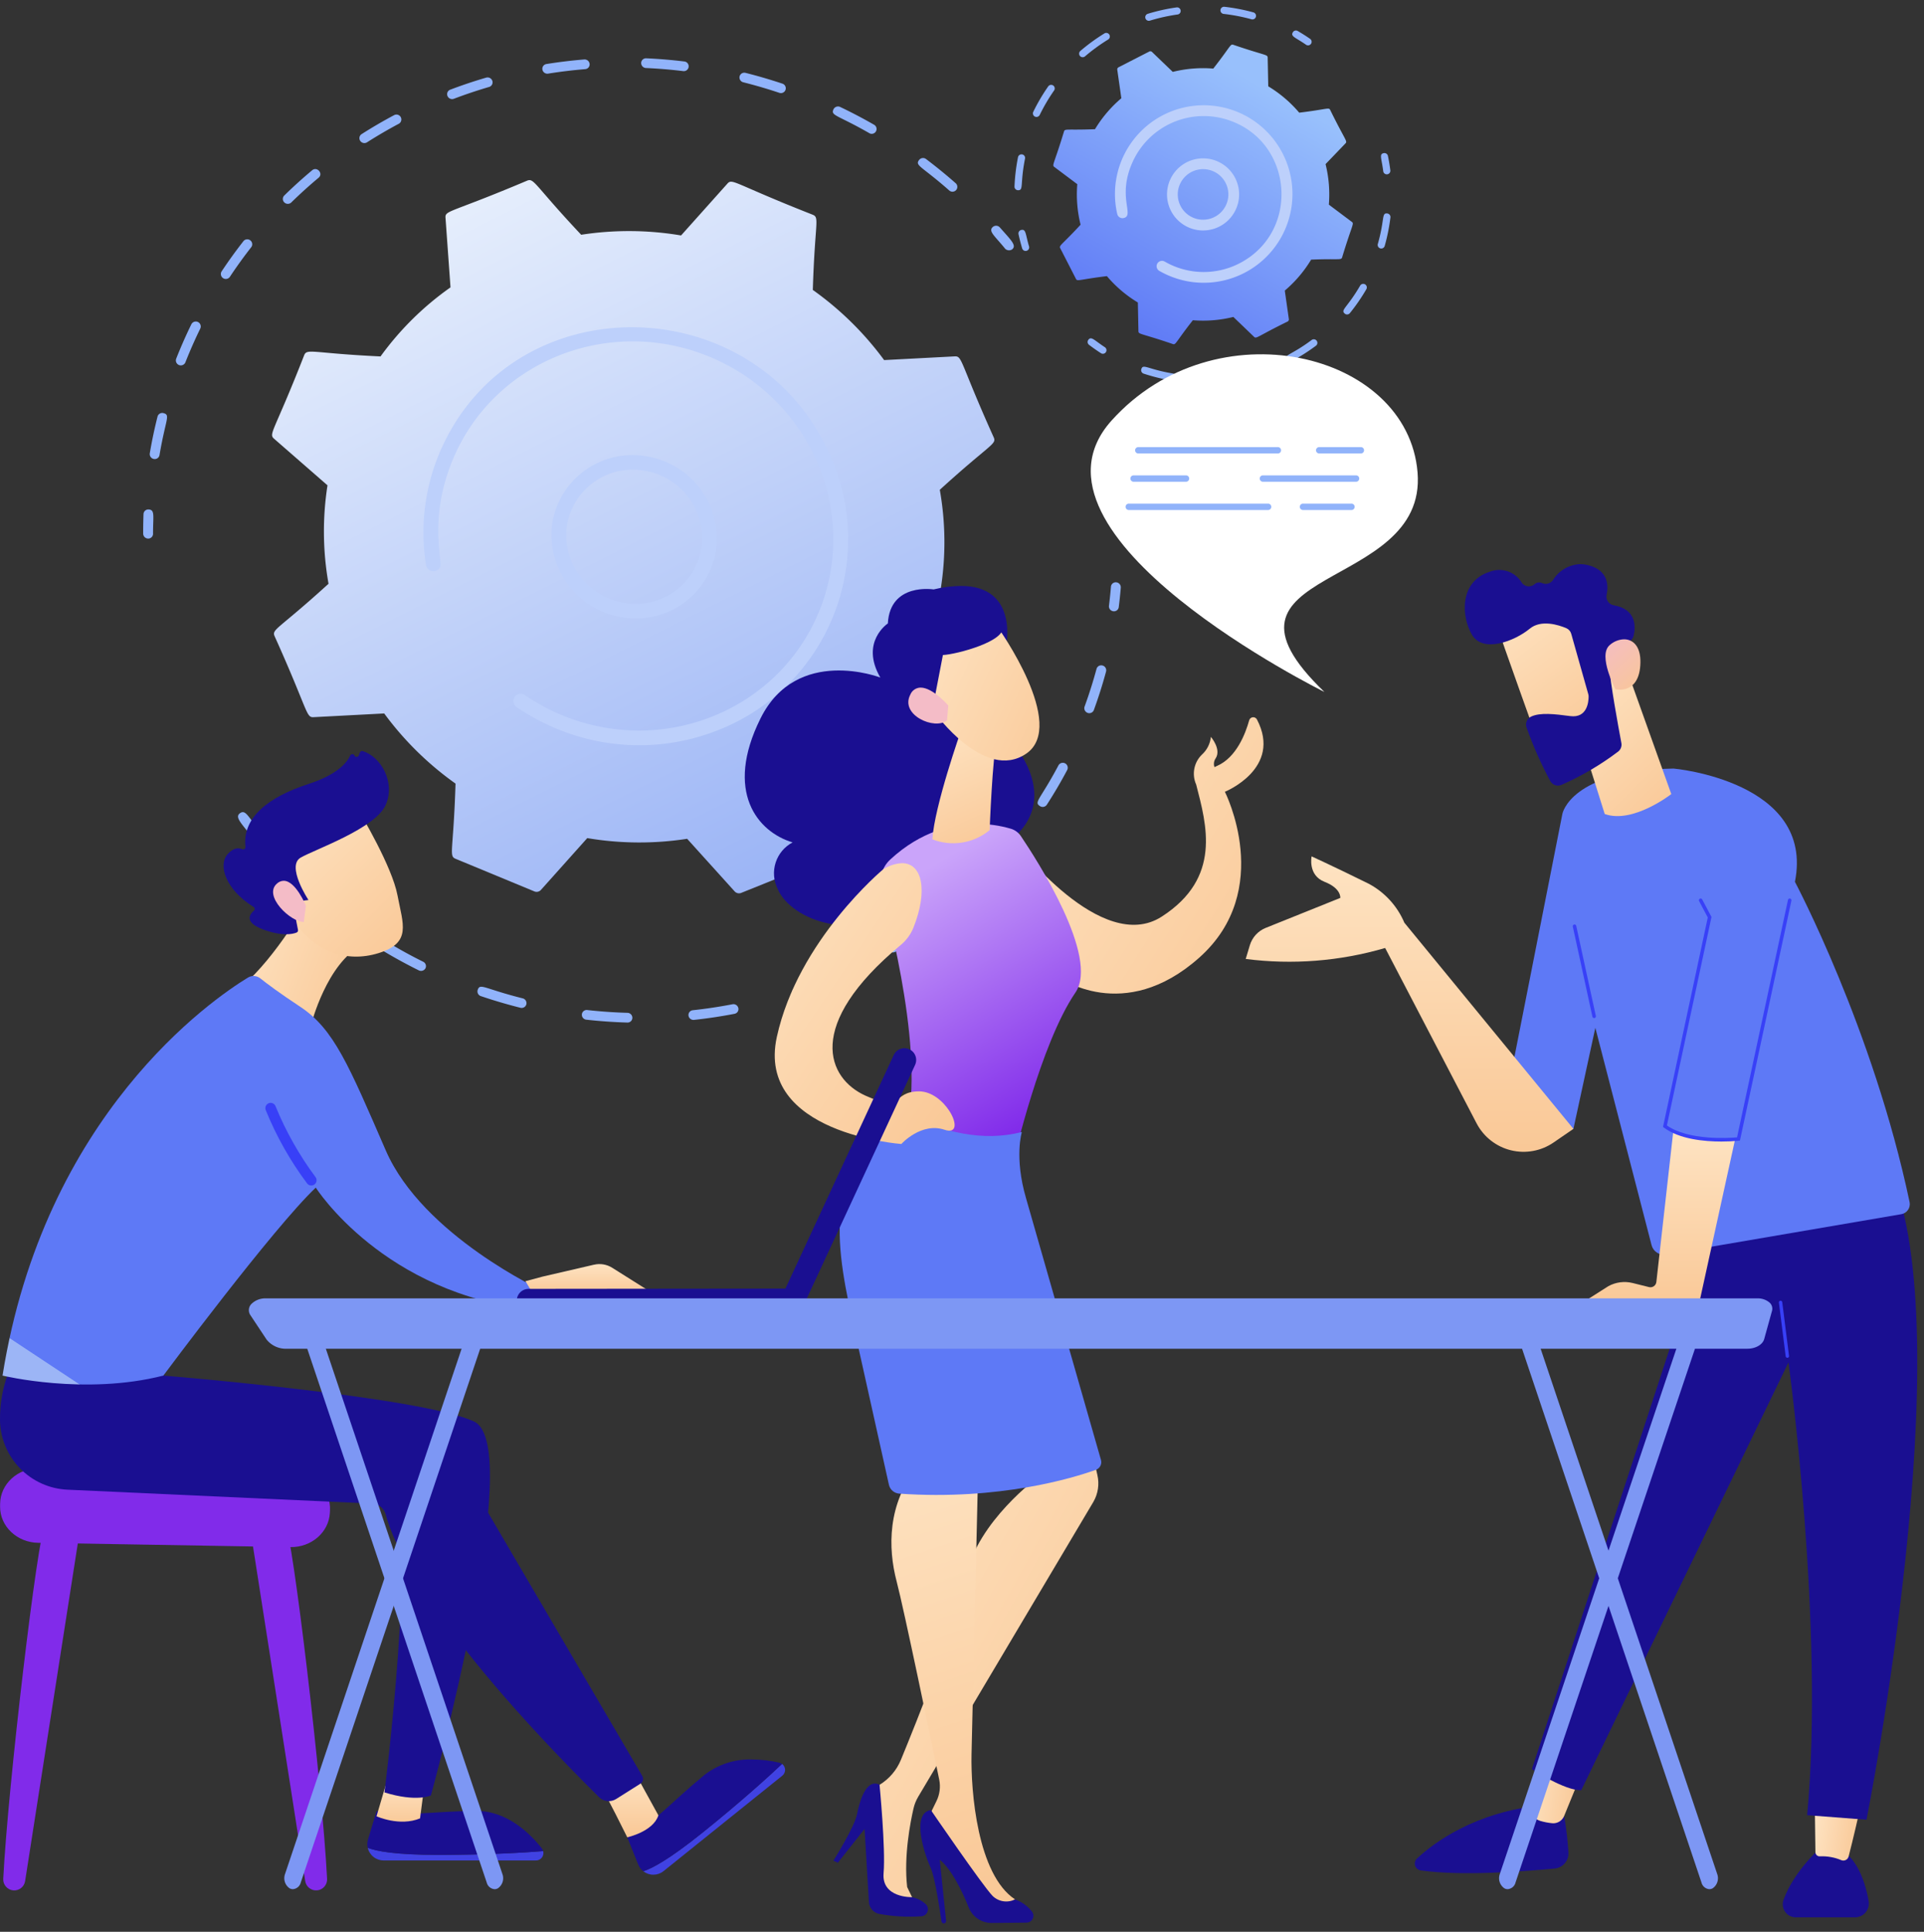 <svg xmlns="http://www.w3.org/2000/svg" xmlns:xlink="http://www.w3.org/1999/xlink" width="442.71" height="444.438" viewBox="0 0 442.71 444.438">
  <rect x="0" y="0" width="442.71" height="444.438" fill="#333333" stroke="none"/>
  <defs>
    <linearGradient id="linear-gradient" x1="0.5" x2="0.5" y2="1" gradientUnits="objectBoundingBox">
      <stop offset="0" stop-color="#fee3c2"/>
      <stop offset="1" stop-color="#f9c795"/>
    </linearGradient>
    <linearGradient id="linear-gradient-2" x1="0.65" y1="0.155" x2="0.48" y2="0.771" gradientUnits="objectBoundingBox">
      <stop offset="0" stop-color="#caa4fa"/>
      <stop offset="1" stop-color="#812bea"/>
    </linearGradient>
    <linearGradient id="linear-gradient-11" x1="0.079" y1="1.594" x2="0.08" y2="1.594" gradientUnits="objectBoundingBox">
      <stop offset="0" stop-color="#9cb5f6"/>
      <stop offset="1" stop-color="#5e79f6"/>
    </linearGradient>
    <linearGradient id="linear-gradient-16" x1="-2.362" y1="2.176" x2="-2.361" y2="2.176" gradientUnits="objectBoundingBox">
      <stop offset="0" stop-color="#98c0fc"/>
      <stop offset="1" stop-color="#5e79f6"/>
    </linearGradient>
    <linearGradient id="linear-gradient-21" x1="0.5" x2="0.5" y2="1" gradientUnits="objectBoundingBox">
      <stop offset="0" stop-color="#f4bcc7"/>
      <stop offset="1" stop-color="#f9c795"/>
    </linearGradient>
    <clipPath id="clip-path">
      <rect id="Rectangle_985" data-name="Rectangle 985" width="442.71" height="444.438" fill="none"/>
    </clipPath>
    <linearGradient id="linear-gradient-22" x1="0.276" x2="0.761" y2="0.941" gradientUnits="objectBoundingBox">
      <stop offset="0" stop-color="#e7effc"/>
      <stop offset="1" stop-color="#9cb5f6"/>
    </linearGradient>
    <linearGradient id="linear-gradient-23" x1="0.771" y1="0.183" x2="0.307" y2="1" xlink:href="#linear-gradient-16"/>
    <clipPath id="clip-path-2">
      <path id="Path_7424" data-name="Path 7424" d="M1493.344,1016.444c-.865,3.115-2.96,8.55-7.355,10.481-.222.1-.431.2-.634.295a2.234,2.234,0,0,1,.275-2.021c1.367-2.088-1.1-4.94-1.1-4.94a6.359,6.359,0,0,1-2.073,4.094,6.113,6.113,0,0,0-1.31,6.881c2.379,9.239,5.941,21.459-7.934,30.386s-33.414-16.848-33.414-16.848l9.7,30.744s14.969,11.046,32.38-4.486,5.871-38.135,5.871-38.135,13.28-5.357,7.38-16.638a.965.965,0,0,0-1.784.189" transform="translate(-1439.8 -1015.738)" fill="url(#linear-gradient)"/>
    </clipPath>
    <clipPath id="clip-path-3">
      <path id="Path_7425" data-name="Path 7425" d="M1098.371,830.627s-10.026-1.638-10.535,7.824c0,0-6.463,4.259-1.731,12.448,0,0-19.206-7.418-27.574,9.416s-.676,26.1,7.388,28.51a8.03,8.03,0,0,0-3.441,10.687c3.092,7.407,18.753,12.628,28,3.621,0,0,26.323,3.479,25.8-15.115,0,0,12.243-7.906-.616-23.272s-.656-20.861-.656-20.861,3.132-14.06-10.357-14.062a28.07,28.07,0,0,0-6.277.8" transform="translate(-1054.911 -829.823)" fill="none"/>
    </clipPath>
    <linearGradient id="linear-gradient-25" x1="-1.327" y1="2.915" x2="-1.325" y2="2.915" gradientUnits="objectBoundingBox">
      <stop offset="0" stop-color="#09005d"/>
      <stop offset="1" stop-color="#1a0f91"/>
    </linearGradient>
    <clipPath id="clip-path-4">
      <path id="Path_7426" data-name="Path 7426" d="M1249.28,1175.013a7.12,7.12,0,0,0-2.051,7.093c3.087,11.366,11.233,44.947,4.091,59.476,0,0,12.587,13.875,26.318,2.692,0,0,6.161-26.851,14.23-38.639,5.571-8.138-8.883-30.56-12.541-35.977a4.285,4.285,0,0,0-2.318-1.711,27.516,27.516,0,0,0-7.792-1.109c-5.538,0-12.849,1.634-19.937,8.175" transform="translate(-1246.982 -1166.838)" fill="url(#linear-gradient-2)"/>
    </clipPath>
    <clipPath id="clip-path-5">
      <path id="Path_7427" data-name="Path 7427" d="M1320.656,1059.678a13.128,13.128,0,0,0,13.176-2.122s.671-17.342,1.64-20.447l-8.216-2.453s-6.138,17.362-6.6,25.021" transform="translate(-1320.656 -1034.657)" fill="url(#linear-gradient)"/>
    </clipPath>
    <clipPath id="clip-path-6">
      <path id="Path_7428" data-name="Path 7428" d="M1315.977,891.357c-3.9,4.172-.17,16.469-.17,16.469s11.429,15.966,21.026,9.44-6.458-28.993-6.458-28.993-1.234-.128-3.013-.128c-3.411,0-8.825.47-11.385,3.212" transform="translate(-1314.201 -888.146)" fill="url(#linear-gradient)"/>
    </clipPath>
    <clipPath id="clip-path-7">
      <path id="Path_7429" data-name="Path 7429" d="M1287.425,859.486c-3.039,7.316,4.631,19.984,4.631,19.984L1294.651,866c3.22-.151,14.713-3.246,13.679-6.583s-8.409-5.084-8.409-5.084a15.361,15.361,0,0,0-3.109-.3c-3.039,0-7.48.855-9.388,5.449" transform="translate(-1286.713 -854.037)" fill="none"/>
    </clipPath>
    <linearGradient id="linear-gradient-29" x1="-5.759" y1="8.897" x2="-5.755" y2="8.897" xlink:href="#linear-gradient-25"/>
    <clipPath id="clip-path-8">
      <path id="Path_7430" data-name="Path 7430" d="M1287.072,975.377c-2.485,4.718,5.625,8.26,8.432,5.944l.3-3.425s-3.554-4.116-6.368-4.116a2.59,2.59,0,0,0-2.367,1.6" transform="translate(-1286.605 -973.78)" fill="#f4bcc7"/>
    </clipPath>
    <clipPath id="clip-path-9">
      <path id="Path_7431" data-name="Path 7431" d="M1266.7,2001.268l2.437,5.762s-13.871,10.146-16.525,22.638c-2.335,10.991-11.393,33.545-15.04,42.4a12.143,12.143,0,0,1-4.91,5.748l-2.555,1.558,1.964,24.236,9.025,2.049-2.087-4.334c-.8-7.1.733-14.911,1.472-18.1a9.266,9.266,0,0,1,1.059-2.641l40.338-67.891a8.493,8.493,0,0,0,.914-6.093c-1.165-5.157-3.3-14.826-3.258-16.045Z" transform="translate(-1230.102 -1990.561)" fill="url(#linear-gradient)"/>
    </clipPath>
    <clipPath id="clip-path-10">
      <path id="Path_7432" data-name="Path 7432" d="M1185.894,2532.915c-.573,3.008-5.447,10.735-5.447,10.735l1.025.464,6.148-7.763,1,16.816a2.958,2.958,0,0,0,2.386,2.729,39.093,39.093,0,0,0,9.669.547,1.625,1.625,0,0,0,1.09-2.733,6.482,6.482,0,0,0-3.314-1.67s-6.942.184-6.454-5.525-.928-20.32-.928-20.32a2.272,2.272,0,0,0-1.072-.294c-2.32,0-3.6,4.386-4.1,7.014" transform="translate(-1180.447 -2525.901)" fill="none"/>
    </clipPath>
    <linearGradient id="linear-gradient-31" x1="-8.488" y1="1.106" x2="-8.481" y2="1.106" xlink:href="#linear-gradient-25"/>
    <clipPath id="clip-path-11">
      <path id="Path_7433" data-name="Path 7433" d="M1268.665,2051.93c-6.983,8.547-6.84,18.759-4.833,26.4,1.7,6.477,7.934,36.556,9.8,45.6a7.711,7.711,0,0,1-.625,4.945l-1.712,3.507s1.561,1.578,6.721,10.219a50.283,50.283,0,0,0,9.3,11.687l3.762-2.785c-8.646-5.713-10.2-24.827-10.008-33.452s1.615-69.353,1.615-69.353a9.472,9.472,0,0,0-5.279-1.635c-2.5,0-5.625,1.056-8.736,4.864" transform="translate(-1262.635 -2047.066)" fill="url(#linear-gradient)"/>
    </clipPath>
    <clipPath id="clip-path-12">
      <path id="Path_7434" data-name="Path 7434" d="M1306.035,2576.729c.98,2.1,2.178,10.219,2.466,12.243a.535.535,0,0,0,1.061-.135l-1.469-14.071c2.828,2.3,5.255,7.471,6.667,11a5.646,5.646,0,0,0,5.293,3.557l8.025-.077a1.578,1.578,0,0,0,1.243-2.535,8.614,8.614,0,0,0-3.909-2.806,4.483,4.483,0,0,1-5.174-.82c-2.287-2.347-14.2-19.753-14.2-19.753-4.793.86-1.125,10.991,0,13.4" transform="translate(-1303.635 -2563.332)" fill="none"/>
    </clipPath>
    <linearGradient id="linear-gradient-33" x1="-7.185" y1="1.068" x2="-7.18" y2="1.068" xlink:href="#linear-gradient-25"/>
    <clipPath id="clip-path-13">
      <path id="Path_7435" data-name="Path 7435" d="M1192.854,1628.783c1.071,4.81,6.272,28.219,7.8,35.08a2.627,2.627,0,0,0,2.395,2.045c23.134,1.595,40.08-3.635,45.235-5.485a1.863,1.863,0,0,0,1.165-2.267l-17.234-60.183c-2.778-9.494-.97-15.258-.97-15.258-9.129,2.313-17.744-.019-26.981-3.975-20.042,11.951-15.486,31.716-11.406,50.044" transform="translate(-1189.319 -1578.739)" fill="none"/>
    </clipPath>
    <linearGradient id="linear-gradient-34" x1="-1.503" y1="1.852" x2="-1.501" y2="1.852" xlink:href="#linear-gradient-11"/>
    <clipPath id="clip-path-14">
      <path id="Path_7436" data-name="Path 7436" d="M1122.327,1223.876s-19.609,16.3-24.475,38.564,28.654,24.634,28.654,24.634,4.55-5.081,9.953-3.269c2.909.976,2.807-1.67,1.105-4.317-1.458-2.268-4.09-4.536-7.008-4.524-6.321.028-3.393,5.026-12.334.976-8.711-3.945-14.094-16.148,8.13-34.645a10.063,10.063,0,0,0,2.935-4c3.409-8.581,1.992-14.828-2.621-14.828a8.87,8.87,0,0,0-4.338,1.405" transform="translate(-1097.369 -1222.471)" fill="url(#linear-gradient)"/>
    </clipPath>
    <clipPath id="clip-path-15">
      <path id="Path_7437" data-name="Path 7437" d="M4.577,2239.308a2.533,2.533,0,0,0,5.032.508l12.555-80.454-7.922-1.84c-1.727,2.555-8.591,60.417-9.665,81.787" transform="translate(-4.574 -2157.521)" fill="#812bea"/>
    </clipPath>
    <clipPath id="clip-path-16">
      <path id="Path_7438" data-name="Path 7438" d="M355.044,2159.361l12.555,80.454a2.533,2.533,0,0,0,5.032-.508c-1.074-21.37-7.938-79.231-9.665-81.787Z" transform="translate(-355.044 -2157.521)" fill="#812bea"/>
    </clipPath>
    <clipPath id="clip-path-17">
      <path id="Path_7439" data-name="Path 7439" d="M.143,2087.406l-.006.631c-.041,4.539,3.869,8.263,8.766,8.346l58.03.987c4.826.082,8.849-3.405,9.083-7.875l.03-.577c.244-4.661-3.714-8.587-8.747-8.677L9.245,2079.2H9.069c-4.89,0-8.885,3.655-8.926,8.207" transform="translate(-0.137 -2079.199)" fill="#812bea"/>
    </clipPath>
    <clipPath id="clip-path-18">
      <path id="Path_7440" data-name="Path 7440" d="M524.568,2619.825h35.055a1.706,1.706,0,0,0,1.644-2.153c-4,.321-12.483.867-24.107.867-9.909,0-14.293-.85-16.254-1.625a3.76,3.76,0,0,0,3.662,2.912" transform="translate(-520.906 -2616.913)" fill="none"/>
    </clipPath>
    <linearGradient id="linear-gradient-36" x1="-2.082" y1="6.637" x2="-2.078" y2="6.637" gradientUnits="objectBoundingBox">
      <stop offset="0" stop-color="#4f52ff"/>
      <stop offset="1" stop-color="#4042e2"/>
    </linearGradient>
    <clipPath id="clip-path-19">
      <path id="Path_7441" data-name="Path 7441" d="M545.132,2564.592c-10.689.15-14.416,1.31-22.723.065l-1.96,6.5a3.729,3.729,0,0,0-.059,1.938c1.96.775,6.345,1.625,16.254,1.625,11.624,0,20.111-.545,24.107-.866a1.654,1.654,0,0,0-.287-.6c-2.645-3.377-7.934-8.662-15.124-8.662h-.207" transform="translate(-520.29 -2564.59)" fill="none"/>
    </clipPath>
    <linearGradient id="linear-gradient-37" x1="-6.119" y1="1.048" x2="-6.109" y2="1.048" xlink:href="#linear-gradient-25"/>
    <clipPath id="clip-path-20">
      <path id="Path_7442" data-name="Path 7442" d="M533.336,2530.092s5.329,2.426,10.016.479l.92-7.088-8.531-1.572Z" transform="translate(-533.336 -2521.911)" fill="url(#linear-gradient)"/>
    </clipPath>
    <clipPath id="clip-path-21">
      <path id="Path_7443" data-name="Path 7443" d="M924.847,2513.887c-7.724,6.206-11.672,8.293-13.683,8.92a3.756,3.756,0,0,0,4.67-.034l27.327-21.957a1.7,1.7,0,0,0-.061-2.7c-2.915,2.752-9.191,8.491-18.252,15.771" transform="translate(-911.164 -2498.116)" fill="none"/>
    </clipPath>
    <linearGradient id="linear-gradient-39" x1="-4.497" y1="1.497" x2="-4.492" y2="1.497" xlink:href="#linear-gradient-36"/>
    <clipPath id="clip-path-22">
      <path id="Path_7444" data-name="Path 7444" d="M906.164,2495.419c-8.239,6.812-10.421,10.046-17.673,14.283l2.521,6.267a3.69,3.69,0,0,0,1.162,1.541c2.011-.626,5.959-2.713,13.683-8.919,9.061-7.281,15.337-13.02,18.252-15.771a1.648,1.648,0,0,0-.6-.283,28.139,28.139,0,0,0-6.254-.744,17.077,17.077,0,0,0-11.1,3.627" transform="translate(-888.491 -2491.792)" fill="none"/>
    </clipPath>
    <linearGradient id="linear-gradient-40" x1="-4.807" y1="1.188" x2="-4.801" y2="1.188" xlink:href="#linear-gradient-25"/>
    <clipPath id="clip-path-23">
      <path id="Path_7445" data-name="Path 7445" d="M161.077,1961.425l64.234,10.506c5.625,12.849-1.934,72.1-1.934,72.1,7.372,2.292,10.685.7,10.685.7s22.1-80.3,9.932-86.025-71.5-10.573-71.5-10.573Z" transform="translate(-161.077 -1948.135)" fill="none"/>
    </clipPath>
    <linearGradient id="linear-gradient-41" x1="-0.09" y1="1.123" x2="-0.089" y2="1.123" xlink:href="#linear-gradient-25"/>
    <clipPath id="clip-path-24">
      <path id="Path_7446" data-name="Path 7446" d="M852.206,2514.572c.551.5,5.894,11.279,5.894,11.279s5.949-1.287,7.162-5.052l-5.353-9.727Z" transform="translate(-852.206 -2511.072)" fill="url(#linear-gradient)"/>
    </clipPath>
    <clipPath id="clip-path-25">
      <path id="Path_7447" data-name="Path 7447" d="M0,1955.52v.05q0,.172,0,.346a16.265,16.265,0,0,0,15.522,15.913l70.132,3.2a3.364,3.364,0,0,1,3.105,2.528c1.648,6.375,9.7,25.95,49.08,65.011a3.175,3.175,0,0,0,3.927.428l5.605-3.541a1.291,1.291,0,0,0,.425-1.744l-40.834-69.731a15.8,15.8,0,0,0-9.6-7.121l-59.774-15.28-35.731-.5A29.974,29.974,0,0,0,0,1955.52" transform="translate(0 -1945.083)" fill="none"/>
    </clipPath>
    <linearGradient id="linear-gradient-43" x1="0.066" y1="0.947" x2="0.067" y2="0.947" xlink:href="#linear-gradient-25"/>
    <clipPath id="clip-path-26">
      <path id="Path_7448" data-name="Path 7448" d="M343.485,1294.274l15.833,8.834s3.568-14.062,11.719-18.18l-12.378-10.372s-7.513,13.284-15.173,19.719" transform="translate(-343.485 -1274.555)" fill="url(#linear-gradient)"/>
    </clipPath>
    <clipPath id="clip-path-27">
      <path id="Path_7449" data-name="Path 7449" d="M60.058,1382.6c-8.219,5.009-46.892,31.5-56.471,91.567,0,0,18.933,4.614,37.005,0,0,0,25.288-33.994,35.071-43.246,0,0,15.605,24.625,50.339,28.115l1.937-4.329s-27.652-12.747-36.165-32.333-11.932-27.94-19.676-33.05c-4.823-3.183-7.711-5.356-9.2-6.544a2.476,2.476,0,0,0-2.837-.18" transform="translate(-3.587 -1382.237)" fill="url(#linear-gradient-11)"/>
    </clipPath>
    <clipPath id="clip-path-28">
      <path id="Path_7450" data-name="Path 7450" d="M376.65,1561.988a1.215,1.215,0,0,0-.7,1.569,75.524,75.524,0,0,0,9.527,16.891,1.214,1.214,0,1,0,1.927-1.478,74.46,74.46,0,0,1-9.187-16.284,1.212,1.212,0,0,0-1.569-.7" transform="translate(-375.871 -1561.907)" fill="none"/>
    </clipPath>
    <linearGradient id="linear-gradient-46" x1="-2.477" y1="9.677" x2="-2.469" y2="9.677" gradientUnits="objectBoundingBox">
      <stop offset="0" stop-color="#53d8ff"/>
      <stop offset="1" stop-color="#3840f7"/>
    </linearGradient>
    <clipPath id="clip-path-29">
      <path id="Path_7451" data-name="Path 7451" d="M760.072,1790.357l-11.871,2.749-3.91,1.042,1.973,3.287,28.186.047-10.206-6.421a5.5,5.5,0,0,0-4.172-.7" transform="translate(-744.292 -1790.215)" fill="url(#linear-gradient)"/>
    </clipPath>
    <clipPath id="clip-path-30">
      <path id="Path_7452" data-name="Path 7452" d="M379.5,1163.131c-.694,4.413,6.26,14.05,6.26,14.05,4.453,6.262,11.548,9.287,19.183,6.9s5.6-6.583,4.334-13.292-8.568-18.846-8.568-18.846-20.516,6.778-21.209,11.191" transform="translate(-379.456 -1151.94)" fill="url(#linear-gradient)"/>
    </clipPath>
    <clipPath id="clip-path-31">
      <path id="Path_7453" data-name="Path 7453" d="M348.006,1063.929l-.244.659a.535.535,0,0,1-.992.028.533.533,0,0,0-.97-.02c-.738,1.627-2.949,4.4-9.578,6.554-9.407,3.05-15.267,7.791-14.546,14.475a.536.536,0,0,1-.764.543c-.769-.34-1.935-.394-3.288,1.087-2.354,2.575-.51,8.206,5.919,12.192a.532.532,0,0,1,.087.854c-.962.824-2.315,2.66,2.035,4.3,4.45,1.674,6.878,1.108,7.775.748a.536.536,0,0,0,.33-.6l-1.143-5.857a.535.535,0,0,1,.455-.633l2.106-.277.988-.13s-5.17-7.812-1.787-9.75,17.168-6.693,19.563-12.122c2.308-5.234-1.144-11.147-5.307-12.381a.486.486,0,0,0-.139-.02.54.54,0,0,0-.5.355" transform="translate(-316.64 -1063.574)" fill="none"/>
    </clipPath>
    <linearGradient id="linear-gradient-49" x1="-0.692" y1="4.73" x2="-0.689" y2="4.73" xlink:href="#linear-gradient-25"/>
    <clipPath id="clip-path-32">
      <path id="Path_7454" data-name="Path 7454" d="M387.74,1247.99c-3.384,2.792,3.128,8.963,6.133,8.88l.473-3.729s-2.331-5.746-5.109-5.746a2.324,2.324,0,0,0-1.5.595" transform="translate(-386.79 -1247.395)" fill="#f4bcc7"/>
    </clipPath>
    <clipPath id="clip-path-33">
      <path id="Path_7456" data-name="Path 7456" d="M795.332,1824.959l-60.615.061a2.708,2.708,0,0,0-.133,5.413c.046,0,.093,0,.139,0l60.615-.06a2.709,2.709,0,0,0,.041-5.417h-.048" transform="translate(-732.007 -1824.959)" fill="none"/>
    </clipPath>
    <linearGradient id="linear-gradient-50" x1="-1.624" y1="2.538" x2="-1.622" y2="2.538" xlink:href="#linear-gradient-25"/>
    <clipPath id="clip-path-34">
      <path id="Path_7458" data-name="Path 7458" d="M1133.249,1485.771c-.022.041-.042.083-.062.125l-25.5,54.988a2.708,2.708,0,1,0,4.914,2.278l25.5-54.988a2.708,2.708,0,0,0-4.852-2.4" transform="translate(-1107.43 -1484.322)" fill="none"/>
    </clipPath>
    <linearGradient id="linear-gradient-51" x1="-2.388" y1="2.671" x2="-2.386" y2="2.671" xlink:href="#linear-gradient-25"/>
    <clipPath id="clip-path-35">
      <path id="Path_7459" data-name="Path 7459" d="M2004.449,2568.842a1.59,1.59,0,0,0,.873,2.735c9.473,1.367,24.309.2,30.827-.432a3.5,3.5,0,0,0,3.15-3.69,77.525,77.525,0,0,0-.932-8.116l-5.052-2.763c-15.526,1.548-24.96,8.626-28.866,12.266" transform="translate(-2003.943 -2556.577)" fill="none"/>
    </clipPath>
    <linearGradient id="linear-gradient-52" x1="-20.033" y1="1.08" x2="-20.023" y2="1.08" xlink:href="#linear-gradient-25"/>
    <clipPath id="clip-path-36">
      <path id="Path_7460" data-name="Path 7460" d="M2166.687,2508.919a3.537,3.537,0,0,0,2.352,4.4,14.692,14.692,0,0,0,2.692.521,2.691,2.691,0,0,0,2.764-1.67l3.3-8.077-8.616-3.491Z" transform="translate(-2166.538 -2500.6)" fill="url(#linear-gradient)"/>
    </clipPath>
    <clipPath id="clip-path-37">
      <path id="Path_7461" data-name="Path 7461" d="M2525.253,2625.788a3.011,3.011,0,0,0,2.86,4h13.58a3.2,3.2,0,0,0,3.165-3.745c-.865-4.891-3.36-12.838-10.435-12.858,0,0-6.6,5.521-9.17,12.6" transform="translate(-2525.075 -2613.185)" fill="none"/>
    </clipPath>
    <linearGradient id="linear-gradient-54" x1="-24.504" y1="1.059" x2="-24.494" y2="1.059" xlink:href="#linear-gradient-25"/>
    <clipPath id="clip-path-38">
      <path id="Path_7462" data-name="Path 7462" d="M2570.78,2572.555a.962.962,0,0,0,1.06.959,11.359,11.359,0,0,1,4.943.9,1.247,1.247,0,0,0,1.63-.849c1.025-3.9,2.357-9.8,2.357-9.8l-10.118-1.007Z" transform="translate(-2570.652 -2562.756)" fill="url(#linear-gradient)"/>
    </clipPath>
    <clipPath id="clip-path-39">
      <path id="Path_7463" data-name="Path 7463" d="M2209.958,1673.037l-40.138,122.45s7.7,5.042,11.367,4.832l47.674-98.408s8.343,60.635,4.3,104.167l13.655,1.042s22.2-111.246,5.386-149.348Z" transform="translate(-2169.82 -1657.772)" fill="none"/>
    </clipPath>
    <linearGradient id="linear-gradient-56" x1="-3.553" y1="1.173" x2="-3.552" y2="1.173" gradientUnits="objectBoundingBox">
      <stop offset="0" stop-color="#2255ce"/>
      <stop offset="1" stop-color="#1a0f91"/>
    </linearGradient>
    <clipPath id="clip-path-40">
      <path id="Path_7464" data-name="Path 7464" d="M2520.036,1842.086a.388.388,0,0,0-.337.434l1.558,12.363a.389.389,0,0,0,.385.34.369.369,0,0,0,.049,0,.388.388,0,0,0,.337-.434l-1.558-12.363a.389.389,0,0,0-.388-.34l-.046,0" transform="translate(-2519.696 -1842.083)" fill="none"/>
    </clipPath>
    <linearGradient id="linear-gradient-57" x1="-50.761" y1="11.315" x2="-50.741" y2="11.315" xlink:href="#linear-gradient-46"/>
    <clipPath id="clip-path-41">
      <path id="Path_7465" data-name="Path 7465" d="M2143.524,1098.858l-13.487,68.321,16.021,4.174,5.042-23.251,12.94,50.008a2.915,2.915,0,0,0,3.314,2.143l54.155-9.272a2.343,2.343,0,0,0,1.9-2.785c-8.4-39.849-26.38-73.678-26.38-73.678,4.6-23.17-27.919-26.058-27.919-26.058-23.707.428-25.588,10.4-25.588,10.4" transform="translate(-2130.037 -1088.461)" fill="url(#linear-gradient-16)"/>
    </clipPath>
    <clipPath id="clip-path-42">
      <path id="Path_7466" data-name="Path 7466" d="M2228.053,1309.285a.4.4,0,0,0-.308.48l4.514,20.728a.4.4,0,0,0,.394.317.409.409,0,0,0,.086-.009.4.4,0,0,0,.308-.48l-4.514-20.728a.4.4,0,0,0-.394-.317.415.415,0,0,0-.086.009" transform="translate(-2227.736 -1309.276)" fill="none"/>
    </clipPath>
    <linearGradient id="linear-gradient-59" x1="-18.465" y1="12.218" x2="-18.456" y2="12.218" xlink:href="#linear-gradient-46"/>
    <clipPath id="clip-path-43">
      <path id="Path_7467" data-name="Path 7467" d="M2231.406,1636.672a1.365,1.365,0,0,1-1.686,1.172l-3.768-.938a7.731,7.731,0,0,0-5.592.728l-11.2,7.116h31.4l8.974-40.915c-2.32.17-9.353.446-14.229-1.869Z" transform="translate(-2209.155 -1601.967)" fill="url(#linear-gradient)"/>
    </clipPath>
    <clipPath id="clip-path-44">
      <path id="Path_7468" data-name="Path 7468" d="M1782.619,1218.715c3.886,1.5,3.627,3.7,3.627,3.7l-17.167,6.9a6.241,6.241,0,0,0-3.647,3.991l-.949,3.155a78.549,78.549,0,0,0,32.085-2.525l21.074,40.411a12.193,12.193,0,0,0,17.679,4.339l4.567-3.138-38.9-47.424a18.2,18.2,0,0,0-8.262-9c-7.773-3.842-13.083-6.264-13.083-6.264s-.908,4.353,2.978,5.849" transform="translate(-1764.482 -1212.866)" fill="url(#linear-gradient)"/>
    </clipPath>
    <clipPath id="clip-path-45">
      <path id="Path_7469" data-name="Path 7469" d="M2241.962,967.108l5.04,16.046c6.463,2.341,15.32-4.583,15.32-4.583l-10-27.993a3.2,3.2,0,0,0-1.38-.329c-5.669,0-8.978,16.858-8.978,16.858" transform="translate(-2241.962 -950.25)" fill="url(#linear-gradient)"/>
    </clipPath>
    <clipPath id="clip-path-46">
      <path id="Path_7470" data-name="Path 7470" d="M2121.968,861.677c0,.431,9.635,27.274,9.635,27.274l15.21-5.827-5.352-26.8s-2.27-.218-5.261-.218c-5.773,0-14.232.812-14.232,5.569" transform="translate(-2121.968 -856.108)" fill="url(#linear-gradient)"/>
    </clipPath>
    <clipPath id="clip-path-47">
      <path id="Path_7471" data-name="Path 7471" d="M2095.012,802.676a2.017,2.017,0,0,1-2.5.667,1.6,1.6,0,0,0-1.787.32,1.985,1.985,0,0,1-2.9-.442,6.019,6.019,0,0,0-7.419-2.45c-6.872,2.223-6.543,10.146-4.024,14.453s9.832,1.473,13.294-1.381c2.632-2.17,6.64-.872,8.41-.125a2,2,0,0,1,1.144,1.3l3.922,13.887a1.981,1.981,0,0,1,.076.543c0,1.133-.279,5.03-4.248,4.5-3.6-.481-6.9-.866-8.992.12a2.014,2.014,0,0,0-1.039,2.5,87.06,87.06,0,0,0,5.479,12.365,2.01,2.01,0,0,0,2.585.828,64.954,64.954,0,0,0,13.042-7.671,2.016,2.016,0,0,0,.713-1.936c-.667-3.552-2.652-14.356-2.74-17.453-.082-2.906,3.179-5.125,4.615-5.959a1.982,1.982,0,0,0,.933-1.253c.451-1.871.833-6.1-4.567-7.037a2.018,2.018,0,0,1-1.638-2.4c.457-2.237.311-5.529-3.938-6.742a7.894,7.894,0,0,0-2.172-.319,7.707,7.707,0,0,0-6.245,3.679" transform="translate(-2074.726 -798.997)" fill="none"/>
    </clipPath>
    <linearGradient id="linear-gradient-64" x1="-8.216" y1="6.145" x2="-8.212" y2="6.145" xlink:href="#linear-gradient-25"/>
    <clipPath id="clip-path-48">
      <path id="Path_7472" data-name="Path 7472" d="M2274.958,906.794c-2.689,2.416,1.378,10.109,1.378,10.109s5.593,1.369,5.745-6.114c.078-3.829-1.739-5.381-3.764-5.381a5.161,5.161,0,0,0-3.359,1.385" transform="translate(-2274.038 -905.409)" fill="url(#linear-gradient-21)"/>
    </clipPath>
    <clipPath id="clip-path-49">
      <path id="Path_7473" data-name="Path 7473" d="M2384.319,1272.792l-11.718,54.635c-1.762.155-11.173.78-16.14-2.74l10.258-47.965-2.141-4.035a.4.4,0,1,0-.713.378l2,3.776-10.3,48.185.206.155c3.59,2.7,9.371,3.208,13.233,3.208a39.055,39.055,0,0,0,3.975-.187l.288-.032,11.841-55.208a.4.4,0,0,0-.31-.479.409.409,0,0,0-.087-.01.4.4,0,0,0-.391.319" transform="translate(-2355.564 -1272.473)" fill="none"/>
    </clipPath>
    <linearGradient id="linear-gradient-66" x1="-6.038" y1="3.985" x2="-6.035" y2="3.985" xlink:href="#linear-gradient-46"/>
  </defs>
  <g id="Group_6854" data-name="Group 6854" transform="translate(0 -0.004)">
    <g id="Group_6755" data-name="Group 6755" transform="translate(0 0.004)">
      <g id="Group_6754" data-name="Group 6754" transform="translate(0 0)" clip-path="url(#clip-path)">
        <path id="Path_7406" data-name="Path 7406" d="M203.48,728.091a1.14,1.14,0,0,1-.669-1.027c-.006-1.493.02-3.011.077-4.512a1.1,1.1,0,0,1,1.176-1.055c1.519.073,1,1.557,1.017,5.6a1.1,1.1,0,0,1-1.13,1.1,1.16,1.16,0,0,1-.47-.106" transform="translate(-169.865 -604.29)" fill="#91b3fa"/>
        <path id="Path_7407" data-name="Path 7407" d="M212.084,173.438c.479-2.829,1.079-5.672,1.783-8.452a1.115,1.115,0,0,1,1.375-.792c1.655.444.494,1.313-.919,9.648a1.111,1.111,0,0,1-1.306.9,1.141,1.141,0,0,1-.933-1.3m6.084-21.791c1.058-2.679,2.242-5.367,3.48-7.894a1.139,1.139,0,0,1,2.047,1c-1.233,2.52-2.375,5.113-3.41,7.736a1.139,1.139,0,0,1-2.117-.842m10.439-20.055c1.581-2.388,3.28-4.743,5.051-7a1.138,1.138,0,0,1,1.8,1.386c-1.734,2.212-3.4,4.519-4.948,6.859a1.139,1.139,0,0,1-1.907-1.244m14.432-15.883a1.106,1.106,0,0,1-.01-1.581c2.051-2.01,4.211-3.965,6.421-5.811,1.136-.948,2.62.768,1.485,1.716-2.165,1.808-4.282,3.723-6.292,5.693a1.145,1.145,0,0,1-1.6-.018m17.467-14.163a1.1,1.1,0,0,1,.317-1.544c2.433-1.55,4.959-3.024,7.507-4.38a1.13,1.13,0,0,1,1.1,1.972c-2.5,1.329-4.972,2.773-7.356,4.292a1.156,1.156,0,0,1-1.573-.34m20.666-9.71a1.147,1.147,0,0,1-.586-.612,1.1,1.1,0,0,1,.629-1.444c2.711-1.028,5.495-1.961,8.275-2.776a1.157,1.157,0,0,1,1.423.755,1.1,1.1,0,0,1-.742,1.389c-2.725.8-5.453,1.713-8.11,2.721a1.151,1.151,0,0,1-.889-.033m21.913-5.843a1.147,1.147,0,0,1-.652-.833,1.1,1.1,0,0,1,.916-1.283c2.871-.46,5.8-.815,8.7-1.052a1.152,1.152,0,0,1,1.242,1.022,1.1,1.1,0,0,1-1.016,1.206c-2.844.233-5.713.58-8.526,1.031a1.152,1.152,0,0,1-.666-.092m22.07-2.366a1.1,1.1,0,0,1,1.166-1.067c2.914.129,5.865.375,8.77.73a1.116,1.116,0,1,1-.241,2.219c-2.846-.348-5.737-.588-8.592-.715a1.148,1.148,0,0,1-1.1-1.167m70.884,29.336c-6.42-5.664-7.953-5.687-6.922-7.027a1.14,1.14,0,0,1,1.588-.2c2.338,1.761,4.636,3.636,6.831,5.572a1.116,1.116,0,1,1-1.5,1.654M347.8,86.718a1.115,1.115,0,0,1,1.366-.805c2.836.713,5.684,1.546,8.464,2.475a1.114,1.114,0,1,1-.695,2.116c-2.725-.91-5.516-1.726-8.295-2.425a1.138,1.138,0,0,1-.841-1.36m29.83,13.055c-7.419-4.257-8.941-3.981-8.211-5.509a1.157,1.157,0,0,1,1.508-.515c2.653,1.264,5.284,2.642,7.819,4.1a1.114,1.114,0,1,1-1.116,1.928" transform="translate(-177.618 -69.149)" fill="#91b3fa"/>
        <path id="Path_7408" data-name="Path 7408" d="M1407.207,324.943c-2.406-2.964-3.954-4.02-2.8-5a1.148,1.148,0,0,1,1.6.128c2.611,2.965,3.941,4.168,2.791,5.067a1.3,1.3,0,0,1-1.6-.191" transform="translate(-1175.939 -267.743)" fill="#91b3fa"/>
        <path id="Path_7409" data-name="Path 7409" d="M1571.407,831.221a1.137,1.137,0,0,1-.66-1.167c.182-1.458.336-2.936.457-4.393a1.107,1.107,0,0,1,1.224-1,1.149,1.149,0,0,1,1.039,1.223c-.124,1.487-.281,3-.467,4.483a1.109,1.109,0,0,1-1.265.952,1.157,1.157,0,0,1-.328-.1" transform="translate(-1315.575 -690.69)" fill="#91b3fa"/>
        <path id="Path_7410" data-name="Path 7410" d="M446.412,1012.47c-2.831-1.4-5.636-2.932-8.338-4.557a1.119,1.119,0,0,1-.4-1.538c.9-1.48,1.442.006,9.725,4.1a1.124,1.124,0,0,1,.526,1.5,1.157,1.157,0,0,1-1.515.493m13.53,4.489c.548-1.641,1.449-.294,10.355,1.939a1.136,1.136,0,0,1,.843,1.36,1.115,1.115,0,0,1-1.366.807c-3.048-.764-6.112-1.667-9.106-2.683a1.133,1.133,0,0,1-.726-1.422M425.417,999.1c-2.456-1.97-4.861-4.069-7.148-6.237a1.108,1.108,0,0,1-.045-1.581c1.214-1.244,1.407.318,8.607,6.093a1.113,1.113,0,0,1,.18,1.574,1.143,1.143,0,0,1-1.595.15m59.161,24.607a1.138,1.138,0,0,1-.663-1.138,1.107,1.107,0,0,1,1.238-.985c3.07.342,6.184.559,9.257.645a1.149,1.149,0,0,1,1.122,1.149,1.1,1.1,0,0,1-1.147,1.086c-3.137-.088-6.316-.309-9.45-.659a1.165,1.165,0,0,1-.358-.1m24.533.049a1.146,1.146,0,0,1-.661-.891,1.1,1.1,0,0,1,.983-1.233c3.051-.329,6.126-.791,9.14-1.373a1.156,1.156,0,0,1,1.346.883,1.1,1.1,0,0,1-.872,1.312c-3.075.595-6.214,1.066-9.329,1.4a1.152,1.152,0,0,1-.607-.1m23.859-5.256a1.149,1.149,0,0,1-.6-.65,1.1,1.1,0,0,1,.682-1.419c2.9-.98,5.783-2.094,8.583-3.311a1.159,1.159,0,0,1,1.5.576,1.1,1.1,0,0,1-.558,1.473c-2.857,1.242-5.8,2.378-8.759,3.379a1.151,1.151,0,0,1-.851-.047m22.039-10.276a1.153,1.153,0,0,1-.491-.428,1.1,1.1,0,0,1,.35-1.537c2.6-1.581,5.161-3.292,7.614-5.086a1.151,1.151,0,0,1,1.59.241,1.1,1.1,0,0,1-.217,1.562c-2.5,1.831-5.117,3.577-7.77,5.191a1.146,1.146,0,0,1-1.075.056m18.821-15.04c-1.248-1.248.334-1.368,6.265-8.21a1.138,1.138,0,0,1,1.736,1.469c-2.024,2.334-4.176,4.611-6.4,6.765a1.147,1.147,0,0,1-1.6-.025m15.508-18.5c-1.492-.95.009-1.4,4.248-9.4a1.14,1.14,0,0,1,2.016,1.062c-1.446,2.728-3.027,5.423-4.7,8.01a1.135,1.135,0,0,1-1.565.324m10.851-21.5a1.129,1.129,0,0,1-.6-1.4c1.039-2.853,1.964-5.774,2.75-8.679a1.117,1.117,0,0,1,1.388-.77,1.138,1.138,0,0,1,.806,1.381c-.8,2.965-1.746,5.945-2.807,8.856a1.121,1.121,0,0,1-1.45.652c-.03-.011-.058-.023-.086-.035" transform="translate(-350.024 -789.213)" fill="#91b3fa"/>
        <path id="Path_7411" data-name="Path 7411" d="M340.166,1155.611c-2.475-3.083-3.744-4.34-2.553-5.185,1.24-.879,1.79.659,4.323,3.817a1.1,1.1,0,0,1-.176,1.568,1.152,1.152,0,0,1-1.595-.2" transform="translate(-282.39 -963.337)" fill="#91b3fa"/>
        <path id="Path_7412" data-name="Path 7412" d="M394.957,378.636l16.246-.854a72.277,72.277,0,0,0,16.41,16.137c-.471,15.574-1.608,16.632.013,17.3l18.123,7.5a1.339,1.339,0,0,0,1.51-.333l10.668-11.927a72,72,0,0,0,22.985.159l10.919,12.092a1.366,1.366,0,0,0,1.517.355l17.973-7.234a1.29,1.29,0,0,0,.81-1.292l-1.15-16.024a68.638,68.638,0,0,0,16.1-15.89l16.255,1.09a1.313,1.313,0,0,0,1.309-.8l7.295-17.728a1.318,1.318,0,0,0-.364-1.494l-12.293-10.72a68.885,68.885,0,0,0-.238-22.646c11.583-10.551,13.1-10.454,12.419-12.038-7.817-17.363-7.2-18.751-8.982-18.658l-16.246.854a72.265,72.265,0,0,0-16.41-16.137c.471-15.564,1.608-16.632-.013-17.3-18.134-7.139-18.487-8.446-19.634-7.164l-10.668,11.927a71.986,71.986,0,0,0-22.985-.16c-10.78-11.456-10.815-13.1-12.436-12.447-17.659,7.472-18.907,6.8-18.783,8.526l1.15,16.024a68.628,68.628,0,0,0-16.1,15.89c-15.539-.722-16.9-1.907-17.565-.288-6.9,17.667-8.26,18.062-6.931,19.222l12.293,10.72a68.909,68.909,0,0,0,.238,22.646c-11.543,10.516-13.1,10.446-12.419,12.038,7.817,17.363,7.2,18.751,8.982,18.657" transform="translate(-322.798 -213.642)" fill="url(#linear-gradient-22)"/>
        <path id="Path_7413" data-name="Path 7413" d="M781.163,660.559a18.649,18.649,0,0,1,21.446-15.692,19.223,19.223,0,0,1,16.3,21.406,18.651,18.651,0,0,1-21.446,15.693,19.219,19.219,0,0,1-16.3-21.406M797.7,680.308l.01,0Zm4.454-32.126a15.3,15.3,0,0,0-17.613,12.888,15.783,15.783,0,0,0,13.389,17.581,15.317,15.317,0,0,0,17.613-12.888,15.785,15.785,0,0,0-13.389-17.58" transform="translate(-654.117 -539.926)" fill="#bdd0fb"/>
        <path id="Path_7414" data-name="Path 7414" d="M628.582,554.976h0a50.382,50.382,0,0,1-7.344-4.159,1.682,1.682,0,0,1-.6-2.085,1.637,1.637,0,0,1,.144-.251,1.708,1.708,0,0,1,2.364-.409,47.146,47.146,0,0,0,8.545,4.619c22.664,9.375,48.444-.541,58.387-22.12q.381-.827.731-1.676c9.412-22.874-1.981-49.063-25.184-58.668-23.171-9.585-49.719.986-59.118,23.8-5.587,13.58-2.225,23.2-2.867,24.589a1.717,1.717,0,0,1-3.234-.48,47.123,47.123,0,0,1,3.728-27.218c17.417-37.793,72.844-36.247,89.458,2.458a47.162,47.162,0,0,1,.374,36.829q-.378.919-.791,1.817A47,47,0,0,1,667.8,556.052a49.2,49.2,0,0,1-37.38-.272q-.927-.383-1.838-.8" transform="translate(-502.371 -388.153)" fill="#bdd0fb"/>
        <path id="Path_7415" data-name="Path 7415" d="M1504.308,116.417a28.854,28.854,0,0,0,7.122,6.06l.133,6.621c.014.735.643.45,7.942,2.947.676.218.6-.413,4.579-5.487a28.867,28.867,0,0,0,9.321-.757l4.779,4.59c.531.509.773-.136,7.7-3.532a.545.545,0,0,0,.291-.561l-.934-6.56a28.866,28.866,0,0,0,6.06-7.122c6.324-.259,6.906.178,7.128-.51,2.284-7.533,2.82-7.738,2.248-8.167l-5.3-3.976a28.854,28.854,0,0,0-.757-9.321l4.591-4.779c.509-.53-.136-.773-3.532-7.7-.322-.629-.689-.136-7.121.643a28.857,28.857,0,0,0-7.122-6.06l-.133-6.621c-.015-.736-.643-.451-7.942-2.947-.672-.217-.581.388-4.578,5.487a28.86,28.86,0,0,0-9.321.757l-4.778-4.59a.544.544,0,0,0-.625-.092l-7.074,3.624a.545.545,0,0,0-.291.561l.934,6.56a28.869,28.869,0,0,0-6.06,7.122c-6.324.259-6.907-.178-7.128.51-2.283,7.53-2.821,7.737-2.248,8.167l5.3,3.976a28.875,28.875,0,0,0,.757,9.321c-4.289,4.655-5.013,4.758-4.682,5.4l3.624,7.074c.324.632.722.132,7.121-.643" transform="translate(-1249.611 -52.884)" fill="url(#linear-gradient-23)"/>
        <path id="Path_7416" data-name="Path 7416" d="M1653.035,232.037a8.294,8.294,0,1,1,7.74,8.812,8.289,8.289,0,0,1-7.74-8.812m7.82,7.579.007,0Zm-5.353-7.42a5.822,5.822,0,1,0,10.184-3.465A5.83,5.83,0,0,0,1655.5,232.2" transform="translate(-1384.487 -187.847)" fill="#bdd0fb"/>
        <path id="Path_7417" data-name="Path 7417" d="M1443.427,329.738c-.318-1.067-.6-2.161-.834-3.253a.824.824,0,0,1,.632-.979c1.12-.241.96,1.009,1.781,3.761a.824.824,0,1,1-1.579.471" transform="translate(-1208.231 -272.604)" fill="#91b3fa"/>
        <path id="Path_7418" data-name="Path 7418" d="M1436.971,50.956a44.006,44.006,0,0,1,.808-6.739.824.824,0,0,1,1.616.323c-1.179,5.9-.258,7.333-1.636,7.274a.824.824,0,0,1-.788-.858m4.7-16.077a.825.825,0,0,1-.381-1.1,43.464,43.464,0,0,1,3.441-5.853.824.824,0,0,1,1.351.944,41.749,41.749,0,0,0-3.309,5.629.837.837,0,0,1-1.1.381m10.647-13.736a.824.824,0,0,1-.19-1.374,43.673,43.673,0,0,1,5.484-4,.824.824,0,1,1,.864,1.4,42.083,42.083,0,0,0-5.277,3.847.825.825,0,0,1-.881.122m15.221-8.375a.824.824,0,0,1,.1-1.536,43.2,43.2,0,0,1,6.627-1.472.824.824,0,1,1,.229,1.632,41.515,41.515,0,0,0-6.373,1.415.821.821,0,0,1-.586-.039m16.828-2.424a.824.824,0,0,1,.911-.726,43.584,43.584,0,0,1,6.666,1.286.824.824,0,0,1-.438,1.589,41.867,41.867,0,0,0-6.413-1.237.825.825,0,0,1-.726-.912" transform="translate(-1203.537 -8.052)" fill="#91b3fa"/>
        <path id="Path_7419" data-name="Path 7419" d="M1833.524,46.468c-2.489-1.715-3.586-1.892-3.028-2.854a.816.816,0,0,1,1.126-.3c.96.557,1.915,1.161,2.837,1.8a.824.824,0,1,1-.935,1.357" transform="translate(-1533.016 -36.183)" fill="#91b3fa"/>
        <path id="Path_7420" data-name="Path 7420" d="M1956.623,220.944c-.385-3.01-.983-3.935.106-4.161a.824.824,0,0,1,.974.639c.226,1.087.412,2.2.554,3.313a.824.824,0,0,1-1.635.209" transform="translate(-1638.343 -181.553)" fill="#91b3fa"/>
        <path id="Path_7421" data-name="Path 7421" d="M1616.416,337.995c.43-1.3,1.4.039,7.276,1.019a.824.824,0,0,1-.271,1.626,43.446,43.446,0,0,1-6.481-1.6.824.824,0,0,1-.523-1.041m16.935,2.344a.824.824,0,0,1,.754-.888c5.983-.491,7.01-1.747,7.334-.411a.824.824,0,0,1-.608.995,43.253,43.253,0,0,1-6.592,1.059.825.825,0,0,1-.889-.754m16.49-4.488c-.643-1.213.984-.98,5.766-4.551a.824.824,0,0,1,.986,1.321,43.715,43.715,0,0,1-5.639,3.572.824.824,0,0,1-1.114-.341m13.4-10.613c-1.069-.866.525-1.288,3.525-6.445a.824.824,0,0,1,1.425.828,43.568,43.568,0,0,1-3.791,5.5.825.825,0,0,1-1.159.122m7.593-16.039c1.63-5.773.815-7.182,2.181-7.015a.823.823,0,0,1,.718.918,43.552,43.552,0,0,1-1.314,6.546.824.824,0,1,1-1.586-.448" transform="translate(-1353.797 -253.084)" fill="#91b3fa"/>
        <path id="Path_7422" data-name="Path 7422" d="M1543.617,482.585c-.938-.6-1.863-1.253-2.75-1.926a.824.824,0,0,1-.157-1.155c.693-.912,1.382.137,3.8,1.7a.824.824,0,0,1-.893,1.385" transform="translate(-1290.283 -401.326)" fill="#91b3fa"/>
        <path id="Path_7423" data-name="Path 7423" d="M1589.489,187.211a1.236,1.236,0,1,1,1.2-2.164,17.977,17.977,0,0,0,17.181.443c14.161-7.256,12.487-28.159-2.673-33.047a17.97,17.97,0,0,0-21.8,9.558c-3.77,8.182.492,12.44-2.117,13.043a1.235,1.235,0,0,1-1.483-.924,20.419,20.419,0,1,1,13.626,14.83h0a20.581,20.581,0,0,1-3.929-1.738" transform="translate(-1322.718 -124.882)" fill="#bdd0fb"/>
      </g>
    </g>
    <g id="Group_6757" data-name="Group 6757" transform="translate(233.893 165.008)">
      <g id="Group_6756" data-name="Group 6756" clip-path="url(#clip-path-2)">
        <rect id="Rectangle_986" data-name="Rectangle 986" width="92.497" height="89.436" transform="matrix(0.529, -0.848, 0.848, 0.529, -31.807, 50.975)" fill="url(#linear-gradient)"/>
      </g>
    </g>
    <g id="Group_6759" data-name="Group 6759" transform="translate(171.368 134.807)">
      <g id="Group_6758" data-name="Group 6758" clip-path="url(#clip-path-3)">
        <rect id="Rectangle_987" data-name="Rectangle 987" width="112.652" height="111.323" transform="matrix(0.555, -0.832, 0.832, 0.555, -43.127, 56.729)" fill="url(#linear-gradient-25)"/>
      </g>
    </g>
    <g id="Group_6761" data-name="Group 6761" transform="translate(202.57 189.554)">
      <g id="Group_6760" data-name="Group 6760" clip-path="url(#clip-path-4)">
        <rect id="Rectangle_988" data-name="Rectangle 988" width="99.144" height="98.138" transform="translate(-44.726 45.981) rotate(-46.081)" fill="url(#linear-gradient-2)"/>
      </g>
    </g>
    <g id="Group_6763" data-name="Group 6763" transform="translate(214.538 168.081)">
      <g id="Group_6762" data-name="Group 6762" clip-path="url(#clip-path-5)">
        <rect id="Rectangle_989" data-name="Rectangle 989" width="25.049" height="31.711" transform="matrix(0.912, -0.411, 0.411, 0.912, -10.522, 4.738)" fill="url(#linear-gradient)"/>
      </g>
    </g>
    <g id="Group_6765" data-name="Group 6765" transform="translate(213.49 144.281)">
      <g id="Group_6764" data-name="Group 6764" clip-path="url(#clip-path-6)">
        <rect id="Rectangle_990" data-name="Rectangle 990" width="46.764" height="46.13" transform="matrix(0.419, -0.908, 0.908, 0.419, -15.689, 29.379)" fill="url(#linear-gradient)"/>
      </g>
    </g>
    <g id="Group_6767" data-name="Group 6767" transform="translate(209.024 138.74)">
      <g id="Group_6766" data-name="Group 6766" clip-path="url(#clip-path-7)">
        <rect id="Rectangle_991" data-name="Rectangle 991" width="35.017" height="34.891" transform="matrix(0.555, -0.832, 0.832, 0.555, -14.065, 17.606)" fill="url(#linear-gradient-29)"/>
      </g>
    </g>
    <g id="Group_6769" data-name="Group 6769" transform="translate(209.007 158.192)">
      <g id="Group_6768" data-name="Group 6768" clip-path="url(#clip-path-8)">
        <rect id="Rectangle_992" data-name="Rectangle 992" width="13.654" height="14.319" transform="translate(-5.771 8.124) rotate(-65.208)" fill="#f4bcc7"/>
      </g>
    </g>
    <g id="Group_6771" data-name="Group 6771" transform="translate(199.828 323.366)">
      <g id="Group_6770" data-name="Group 6770" clip-path="url(#clip-path-9)">
        <rect id="Rectangle_993" data-name="Rectangle 993" width="126.442" height="102.276" transform="translate(-48.793 88.07) rotate(-61.013)" fill="url(#linear-gradient)"/>
      </g>
    </g>
    <g id="Group_6773" data-name="Group 6773" transform="translate(191.762 410.331)">
      <g id="Group_6772" data-name="Group 6772" clip-path="url(#clip-path-10)">
        <rect id="Rectangle_994" data-name="Rectangle 994" width="22.576" height="30.937" transform="matrix(1, -0.009, 0.009, 1, -0.292, 0.003)" fill="url(#linear-gradient-31)"/>
      </g>
    </g>
    <g id="Group_6775" data-name="Group 6775" transform="translate(205.113 332.546)">
      <g id="Group_6774" data-name="Group 6774" clip-path="url(#clip-path-11)">
        <rect id="Rectangle_995" data-name="Rectangle 995" width="61.535" height="111.034" transform="matrix(0.95, -0.314, 0.314, 0.95, -32.883, 10.546)" fill="url(#linear-gradient)"/>
      </g>
    </g>
    <g id="Group_6777" data-name="Group 6777" transform="translate(211.773 416.412)">
      <g id="Group_6776" data-name="Group 6776" clip-path="url(#clip-path-12)">
        <rect id="Rectangle_996" data-name="Rectangle 996" width="29.123" height="26.372" transform="translate(-2.638 0.002) rotate(-0.544)" fill="url(#linear-gradient-33)"/>
      </g>
    </g>
    <g id="Group_6779" data-name="Group 6779" transform="translate(193.203 256.467)">
      <g id="Group_6778" data-name="Group 6778" clip-path="url(#clip-path-13)">
        <rect id="Rectangle_997" data-name="Rectangle 997" width="110.275" height="106.232" transform="matrix(0.615, -0.789, 0.789, 0.615, -48.143, 55.206)" fill="url(#linear-gradient-34)"/>
      </g>
    </g>
    <g id="Group_6781" data-name="Group 6781" transform="translate(178.266 198.592)">
      <g id="Group_6780" data-name="Group 6780" clip-path="url(#clip-path-14)">
        <rect id="Rectangle_998" data-name="Rectangle 998" width="79.495" height="74.577" transform="translate(-34.332 44.405) rotate(-56.002)" fill="url(#linear-gradient)"/>
      </g>
    </g>
    <g id="Group_6783" data-name="Group 6783" transform="translate(0.743 350.489)">
      <g id="Group_6782" data-name="Group 6782" clip-path="url(#clip-path-15)">
        <rect id="Rectangle_999" data-name="Rectangle 999" width="84.37" height="50.279" transform="translate(-31.284 70.644) rotate(-66.161)" fill="#812bea"/>
      </g>
    </g>
    <g id="Group_6785" data-name="Group 6785" transform="translate(57.676 350.489)">
      <g id="Group_6784" data-name="Group 6784" clip-path="url(#clip-path-16)">
        <rect id="Rectangle_1000" data-name="Rectangle 1000" width="84.37" height="50.279" transform="translate(-31.215 70.644) rotate(-66.161)" fill="#812bea"/>
      </g>
    </g>
    <g id="Group_6787" data-name="Group 6787" transform="translate(0.022 337.765)">
      <g id="Group_6786" data-name="Group 6786" clip-path="url(#clip-path-17)">
        <rect id="Rectangle_1001" data-name="Rectangle 1001" width="33.411" height="78.317" transform="translate(-3.686 17.494) rotate(-78.232)" fill="#812bea"/>
      </g>
    </g>
    <g id="Group_6789" data-name="Group 6789" transform="translate(84.62 425.116)">
      <g id="Group_6788" data-name="Group 6788" clip-path="url(#clip-path-18)">
        <rect id="Rectangle_1002" data-name="Rectangle 1002" width="40.642" height="2.912" transform="translate(0 0)" fill="url(#linear-gradient-36)"/>
      </g>
    </g>
    <g id="Group_6791" data-name="Group 6791" transform="translate(84.52 416.616)">
      <g id="Group_6790" data-name="Group 6790" clip-path="url(#clip-path-19)">
        <rect id="Rectangle_1003" data-name="Rectangle 1003" width="15.823" height="41.537" transform="matrix(0.143, -0.99, 0.99, 0.143, -1.479, 9.917)" fill="url(#linear-gradient-37)"/>
      </g>
    </g>
    <g id="Group_6793" data-name="Group 6793" transform="translate(86.639 409.683)">
      <g id="Group_6792" data-name="Group 6792" clip-path="url(#clip-path-20)">
        <rect id="Rectangle_1004" data-name="Rectangle 1004" width="10.936" height="10.607" fill="url(#linear-gradient)"/>
      </g>
    </g>
    <g id="Group_6795" data-name="Group 6795" transform="translate(148.017 405.818)">
      <g id="Group_6794" data-name="Group 6794" clip-path="url(#clip-path-21)">
        <rect id="Rectangle_1005" data-name="Rectangle 1005" width="32.916" height="25.804" fill="url(#linear-gradient-39)"/>
      </g>
    </g>
    <g id="Group_6797" data-name="Group 6797" transform="translate(144.334 404.79)">
      <g id="Group_6796" data-name="Group 6796" clip-path="url(#clip-path-22)">
        <rect id="Rectangle_1006" data-name="Rectangle 1006" width="30.555" height="38.935" transform="translate(-3.646 25.191) rotate(-81.764)" fill="url(#linear-gradient-40)"/>
      </g>
    </g>
    <g id="Group_6799" data-name="Group 6799" transform="translate(26.167 316.474)">
      <g id="Group_6798" data-name="Group 6798" clip-path="url(#clip-path-23)">
        <rect id="Rectangle_1007" data-name="Rectangle 1007" width="124.957" height="126.673" transform="matrix(0.927, -0.375, 0.375, 0.927, -34.119, 13.793)" fill="url(#linear-gradient-41)"/>
      </g>
    </g>
    <g id="Group_6801" data-name="Group 6801" transform="translate(138.439 407.922)">
      <g id="Group_6800" data-name="Group 6800" clip-path="url(#clip-path-24)">
        <rect id="Rectangle_1008" data-name="Rectangle 1008" width="13.056" height="14.779" transform="translate(0 0)" fill="url(#linear-gradient)"/>
      </g>
    </g>
    <g id="Group_6803" data-name="Group 6803" transform="translate(0 315.979)">
      <g id="Group_6802" data-name="Group 6802" clip-path="url(#clip-path-25)">
        <rect id="Rectangle_1009" data-name="Rectangle 1009" width="170.768" height="176.96" transform="matrix(0.642, -0.767, 0.767, 0.642, -48.576, 58.055)" fill="url(#linear-gradient-43)"/>
      </g>
    </g>
    <g id="Group_6805" data-name="Group 6805" transform="translate(55.799 207.052)">
      <g id="Group_6804" data-name="Group 6804" clip-path="url(#clip-path-26)">
        <rect id="Rectangle_1010" data-name="Rectangle 1010" width="36.698" height="36.136" transform="translate(-9.784 24.673) rotate(-68.369)" fill="url(#linear-gradient)"/>
      </g>
    </g>
    <g id="Group_6807" data-name="Group 6807" transform="translate(0.583 224.545)">
      <g id="Group_6806" data-name="Group 6806" clip-path="url(#clip-path-27)">
        <rect id="Rectangle_1011" data-name="Rectangle 1011" width="148.941" height="156.933" transform="matrix(0.549, -0.836, 0.836, 0.549, -44.285, 67.481)" fill="url(#linear-gradient-11)"/>
      </g>
    </g>
    <g id="Group_6809" data-name="Group 6809" transform="translate(61.06 253.732)">
      <g id="Group_6808" data-name="Group 6808" clip-path="url(#clip-path-28)">
        <rect id="Rectangle_1012" data-name="Rectangle 1012" width="22.492" height="19.745" transform="translate(-8.167 14.636) rotate(-61.318)" fill="url(#linear-gradient-46)"/>
      </g>
    </g>
    <g id="Group_6811" data-name="Group 6811" transform="translate(120.909 290.821)">
      <g id="Group_6810" data-name="Group 6810" clip-path="url(#clip-path-29)">
        <rect id="Rectangle_1013" data-name="Rectangle 1013" width="30.159" height="7.267" transform="translate(0 0)" fill="url(#linear-gradient)"/>
      </g>
    </g>
    <g id="Group_6813" data-name="Group 6813" transform="translate(61.642 187.134)">
      <g id="Group_6812" data-name="Group 6812" clip-path="url(#clip-path-30)">
        <rect id="Rectangle_1014" data-name="Rectangle 1014" width="48.294" height="48.296" transform="matrix(0.708, -0.706, 0.706, 0.708, -17.909, 17.219)" fill="url(#linear-gradient)"/>
      </g>
    </g>
    <g id="Group_6815" data-name="Group 6815" transform="translate(51.438 172.779)">
      <g id="Group_6814" data-name="Group 6814" clip-path="url(#clip-path-31)">
        <rect id="Rectangle_1015" data-name="Rectangle 1015" width="59.183" height="59.169" transform="matrix(0.703, -0.711, 0.711, 0.703, -22.721, 21.604)" fill="url(#linear-gradient-49)"/>
      </g>
    </g>
    <g id="Group_6817" data-name="Group 6817" transform="translate(62.833 202.64)">
      <g id="Group_6816" data-name="Group 6816" clip-path="url(#clip-path-32)">
        <rect id="Rectangle_1016" data-name="Rectangle 1016" width="13.822" height="13.822" transform="translate(-7.213 4.767) rotate(-44.926)" fill="#f4bcc7"/>
      </g>
    </g>
    <g id="Group_6819" data-name="Group 6819" transform="translate(118.913 296.465)">
      <g id="Group_6818" data-name="Group 6818" clip-path="url(#clip-path-33)">
        <path id="Path_7455" data-name="Path 7455" d="M715.145,1657.927l33.614,35.81,37.906-35.454-33.614-35.81Z" transform="translate(-717.884 -1655.367)" fill="url(#linear-gradient-50)"/>
      </g>
    </g>
    <g id="Group_6821" data-name="Group 6821" transform="translate(179.9 241.129)">
      <g id="Group_6820" data-name="Group 6820" clip-path="url(#clip-path-34)">
        <path id="Path_7457" data-name="Path 7457" d="M1041,1426.284l-46.569,15.357,21.068,64.291,46.569-15.357Z" transform="translate(-1012.79 -1435.712)" fill="url(#linear-gradient-51)"/>
      </g>
    </g>
    <g id="Group_6823" data-name="Group 6823" transform="translate(325.537 415.315)">
      <g id="Group_6822" data-name="Group 6822" clip-path="url(#clip-path-35)">
        <rect id="Rectangle_1017" data-name="Rectangle 1017" width="16.706" height="36.097" transform="translate(-0.629 16.367) rotate(-89.459)" fill="url(#linear-gradient-52)"/>
      </g>
    </g>
    <g id="Group_6825" data-name="Group 6825" transform="translate(351.95 406.221)">
      <g id="Group_6824" data-name="Group 6824" clip-path="url(#clip-path-36)">
        <rect id="Rectangle_1018" data-name="Rectangle 1018" width="14.734" height="13.261" transform="translate(-2.089 13.148) rotate(-82.711)" fill="url(#linear-gradient)"/>
      </g>
    </g>
    <g id="Group_6827" data-name="Group 6827" transform="translate(410.194 424.511)">
      <g id="Group_6826" data-name="Group 6826" clip-path="url(#clip-path-37)">
        <rect id="Rectangle_1019" data-name="Rectangle 1019" width="16.797" height="20.814" transform="matrix(0.009, -1, 1, 0.009, -0.686, 16.602)" fill="url(#linear-gradient-54)"/>
      </g>
    </g>
    <g id="Group_6829" data-name="Group 6829" transform="translate(417.598 416.318)">
      <g id="Group_6828" data-name="Group 6828" clip-path="url(#clip-path-38)">
        <rect id="Rectangle_1020" data-name="Rectangle 1020" width="13.089" height="11.547" transform="matrix(0.127, -0.992, 0.992, 0.127, -1.498, 11.709)" fill="url(#linear-gradient)"/>
      </g>
    </g>
    <g id="Group_6831" data-name="Group 6831" transform="translate(352.483 269.305)">
      <g id="Group_6830" data-name="Group 6830" clip-path="url(#clip-path-39)">
        <rect id="Rectangle_1021" data-name="Rectangle 1021" width="99.2" height="149.348" transform="translate(0 0)" fill="url(#linear-gradient-56)"/>
      </g>
    </g>
    <g id="Group_6833" data-name="Group 6833" transform="translate(409.32 299.246)">
      <g id="Group_6832" data-name="Group 6832" clip-path="url(#clip-path-40)">
        <rect id="Rectangle_1022" data-name="Rectangle 1022" width="8.008" height="12.818" transform="translate(-5.28 2.628) rotate(-26.565)" fill="url(#linear-gradient-57)"/>
      </g>
    </g>
    <g id="Group_6835" data-name="Group 6835" transform="translate(346.021 176.822)">
      <g id="Group_6834" data-name="Group 6834" clip-path="url(#clip-path-41)">
        <path id="Path_7486" data-name="Path 7486" d="M0,0H137.256V126.228H0Z" transform="translate(-35.9 99.035) rotate(-70.074)" fill="url(#linear-gradient-16)"/>
      </g>
    </g>
    <g id="Group_6837" data-name="Group 6837" transform="translate(361.892 212.693)">
      <g id="Group_6836" data-name="Group 6836" clip-path="url(#clip-path-42)">
        <rect id="Rectangle_1024" data-name="Rectangle 1024" width="19.223" height="18.859" transform="matrix(0.696, -0.718, 0.718, 0.696, -10.8, 11.111)" fill="url(#linear-gradient-59)"/>
      </g>
    </g>
    <g id="Group_6839" data-name="Group 6839" transform="translate(358.873 260.24)">
      <g id="Group_6838" data-name="Group 6838" clip-path="url(#clip-path-43)">
        <rect id="Rectangle_1025" data-name="Rectangle 1025" width="40.379" height="42.784" transform="translate(0 0)" fill="url(#linear-gradient)"/>
      </g>
    </g>
    <g id="Group_6841" data-name="Group 6841" transform="translate(286.637 197.031)">
      <g id="Group_6840" data-name="Group 6840" clip-path="url(#clip-path-44)">
        <rect id="Rectangle_1026" data-name="Rectangle 1026" width="75.405" height="69.948" fill="url(#linear-gradient)"/>
      </g>
    </g>
    <g id="Group_6843" data-name="Group 6843" transform="translate(364.203 154.37)">
      <g id="Group_6842" data-name="Group 6842" clip-path="url(#clip-path-45)">
        <rect id="Rectangle_1027" data-name="Rectangle 1027" width="39.181" height="39.451" transform="translate(-17.617 17.171) rotate(-44.265)" fill="url(#linear-gradient)"/>
      </g>
    </g>
    <g id="Group_6845" data-name="Group 6845" transform="translate(344.71 139.077)">
      <g id="Group_6844" data-name="Group 6844" clip-path="url(#clip-path-46)">
        <rect id="Rectangle_1028" data-name="Rectangle 1028" width="39.624" height="41.182" transform="translate(-15.799 11.942) rotate(-37.086)" fill="url(#linear-gradient)"/>
      </g>
    </g>
    <g id="Group_6847" data-name="Group 6847" transform="translate(337.036 129.799)">
      <g id="Group_6846" data-name="Group 6846" clip-path="url(#clip-path-47)">
        <rect id="Rectangle_1029" data-name="Rectangle 1029" width="40.875" height="51.201" transform="translate(-1.197 0)" fill="url(#linear-gradient-64)"/>
      </g>
    </g>
    <g id="Group_6849" data-name="Group 6849" transform="translate(369.414 147.085)">
      <g id="Group_6848" data-name="Group 6848" clip-path="url(#clip-path-48)">
        <rect id="Rectangle_1030" data-name="Rectangle 1030" width="16.061" height="16.115" transform="translate(-8.2 6.267) rotate(-44.265)" fill="url(#linear-gradient-21)"/>
      </g>
    </g>
    <g id="Group_6851" data-name="Group 6851" transform="translate(382.657 206.714)">
      <g id="Group_6850" data-name="Group 6850" clip-path="url(#clip-path-49)">
        <rect id="Rectangle_1031" data-name="Rectangle 1031" width="60.792" height="60.197" transform="matrix(0.696, -0.718, 0.718, 0.696, -27.972, 28.822)" fill="url(#linear-gradient-66)"/>
      </g>
    </g>
    <g id="Group_6853" data-name="Group 6853" transform="translate(0 0.004)">
      <g id="Group_6852" data-name="Group 6852" transform="translate(0 0)" clip-path="url(#clip-path)">
        <path id="Path_7474" data-name="Path 7474" d="M404.761,2017.928a1.6,1.6,0,0,1-.775-.206,2.816,2.816,0,0,1-1.028-3.3l41.186-122.511a1.832,1.832,0,0,1,2.58-1.315,2.817,2.817,0,0,1,1.028,3.3l-41.186,122.51a2.014,2.014,0,0,1-1.8,1.521" transform="translate(-337.364 -1583.301)" fill="#7d97f4"/>
        <path id="Path_7475" data-name="Path 7475" d="M478.02,2017.926a2.013,2.013,0,0,1-1.8-1.521L435.029,1893.9a2.817,2.817,0,0,1,1.028-3.3,1.832,1.832,0,0,1,2.58,1.315l41.186,122.511a2.817,2.817,0,0,1-1.028,3.3,1.6,1.6,0,0,1-.775.205" transform="translate(-364.225 -1583.299)" fill="#7d97f4"/>
        <path id="Path_7476" data-name="Path 7476" d="M2125.422,2017.928a1.6,1.6,0,0,1-.775-.206,2.816,2.816,0,0,1-1.028-3.3l41.186-122.511a1.833,1.833,0,0,1,2.58-1.315,2.817,2.817,0,0,1,1.028,3.3l-41.186,122.51a2.014,2.014,0,0,1-1.8,1.521" transform="translate(-1778.507 -1583.301)" fill="#7d97f4"/>
        <path id="Path_7477" data-name="Path 7477" d="M2198.68,2017.926a2.013,2.013,0,0,1-1.8-1.521l-41.186-122.51a2.817,2.817,0,0,1,1.028-3.3,1.832,1.832,0,0,1,2.58,1.315l41.186,122.511a2.816,2.816,0,0,1-1.028,3.3,1.6,1.6,0,0,1-.775.205" transform="translate(-1805.367 -1583.299)" fill="#7d97f4"/>
        <path id="Path_7478" data-name="Path 7478" d="M702.986,1841.611a1.878,1.878,0,0,0-.714-1.955,4.114,4.114,0,0,0-2.619-.86H356.4a4.516,4.516,0,0,0-3.291,1.256,2.034,2.034,0,0,0-.255,2.609l3.72,5.611a5.68,5.68,0,0,0,4.728,2.108H697.3c1.889,0,3.513-.934,3.872-2.227Z" transform="translate(-295.233 -1540.087)" fill="#7d97f4"/>
        <path id="Path_7479" data-name="Path 7479" d="M1598.756,579.437s-72.774-35.957-48.974-62.431,68.17-15.892,70.418,11.972-51.757,21.327-21.444,50.46" transform="translate(-1294.017 -420.249)" fill="#fff"/>
        <path id="Path_7480" data-name="Path 7480" d="M1607.817,633.93a.733.733,0,0,0,.734.734h32.117a.734.734,0,0,0,0-1.468h-32.117a.734.734,0,0,0-.734.734" transform="translate(-1346.63 -530.335)" fill="#91b3fa"/>
        <path id="Path_7481" data-name="Path 7481" d="M1864.966,634.664h9.53a.734.734,0,1,0,0-1.467h-9.53a.734.734,0,1,0,0,1.467" transform="translate(-1561.391 -530.336)" fill="#91b3fa"/>
        <path id="Path_7482" data-name="Path 7482" d="M1601.156,673.955a.734.734,0,0,0,.734.734h12.06a.734.734,0,0,0,0-1.468h-12.06a.733.733,0,0,0-.734.734" transform="translate(-1341.051 -563.858)" fill="#91b3fa"/>
        <path id="Path_7483" data-name="Path 7483" d="M1784.325,673.955a.734.734,0,0,0,.734.734h21.429a.734.734,0,0,0,0-1.468h-21.429a.733.733,0,0,0-.734.734" transform="translate(-1494.464 -563.858)" fill="#91b3fa"/>
        <path id="Path_7484" data-name="Path 7484" d="M1595.23,714.717h32.058a.734.734,0,0,0,0-1.467H1595.23a.734.734,0,1,0,0,1.467" transform="translate(-1335.473 -597.384)" fill="#91b3fa"/>
        <path id="Path_7485" data-name="Path 7485" d="M1841.989,714.717h11.1a.734.734,0,1,0,0-1.467h-11.1a.734.734,0,1,0,0,1.467" transform="translate(-1542.146 -597.384)" fill="#91b3fa"/>
      </g>
    </g>
  </g>
</svg>

